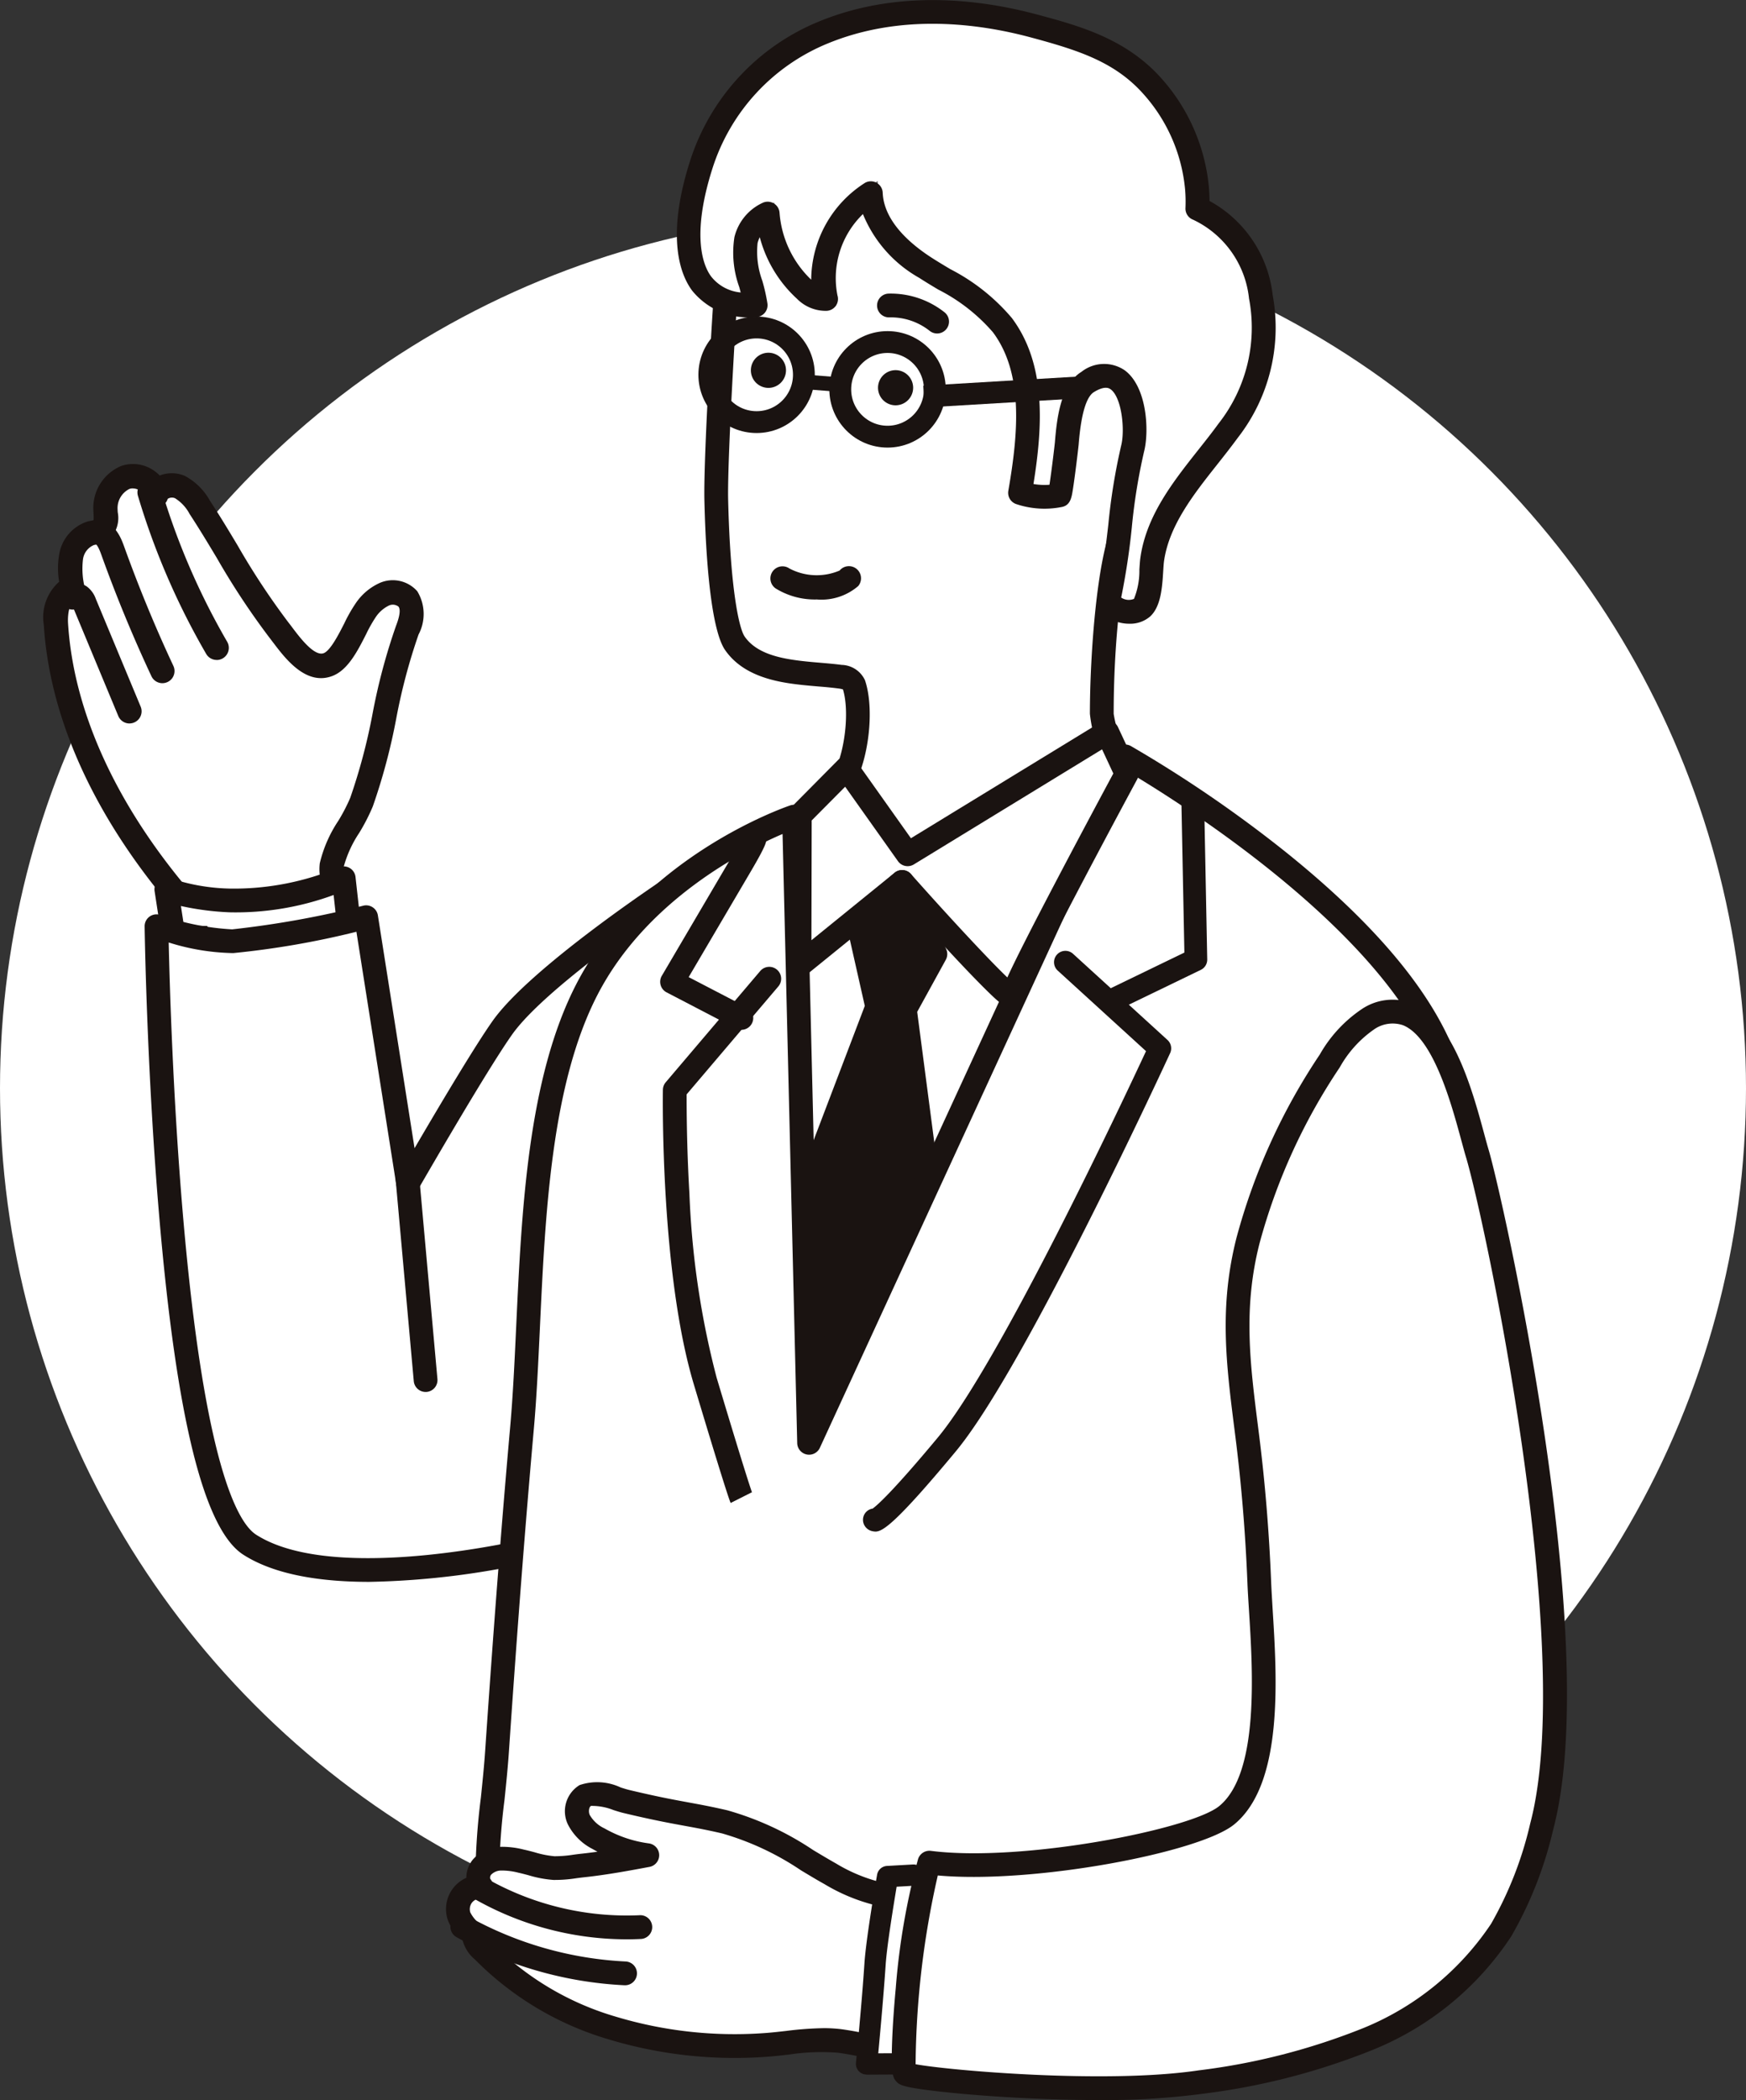 <svg xmlns="http://www.w3.org/2000/svg" width="120" height="144.243" viewBox="0 0 120 144.243">
  <rect x="0" y="0" width="120" height="144.243" fill="#333333" stroke="none"/>
  <g id="voice-img02" transform="translate(-1180 -1396.257)">
    <circle id="楕円形_13" data-name="楕円形 13" cx="60" cy="60" r="60" transform="translate(1180 1411)" fill="#fff"/>
    <g id="グループ_1659" data-name="グループ 1659" transform="translate(899.879 1190.924)">
      <g id="グループ_1610" data-name="グループ 1610" transform="translate(283.121 237.212)">
        <g id="グループ_1608" data-name="グループ 1608" transform="translate(0.834 0.834)">
          <path id="パス_6109" data-name="パス 6109" d="M308.293,474.688c.268-.954-.191-1.521-.075-2.276.212-1.374,1.541-2.991,2.047-4.324,1.418-3.733,1.724-8.068,3.142-11.8.267-.7.514-1.565.042-2.152a1.425,1.425,0,0,0-1.6-.329,3.117,3.117,0,0,0-1.309,1.124c-.689.932-1.438,3.272-2.567,3.711-1.391.541-2.671-1.465-3.4-2.388-2.073-2.626-3.6-5.623-5.429-8.413a3.512,3.512,0,0,0-1.353-1.385,1.212,1.212,0,0,0-1.645.557,1.61,1.61,0,0,0-2.1-1.225,2.278,2.278,0,0,0-1.377,2.231c.016.493.117,1.093-.28,1.385a2.032,2.032,0,0,1-.728.221,2.044,2.044,0,0,0-1.356,1.627,6.014,6.014,0,0,0,.111,2.218c-.975.14-1.215,1.43-1.153,2.413.434,6.86,3.866,13.234,8.265,18.516,1.281,1.538,1.59,4.3,3.368,5.029,1.885.772,4.624-.522,5.837-1.933A7.894,7.894,0,0,0,308.293,474.688Z" transform="translate(-289.252 -445.706)" fill="#fff"/>
        </g>
        <g id="グループ_1609" data-name="グループ 1609" transform="translate(0 0)">
          <path id="パス_6110" data-name="パス 6110" d="M296.866,475.2a4.161,4.161,0,0,1-1.585-.3c-1.394-.571-2.014-1.956-2.614-3.3a8.7,8.7,0,0,0-1.079-1.971c-5.136-6.168-8.06-12.737-8.456-19a3.256,3.256,0,0,1,1.056-2.974,5.448,5.448,0,0,1,0-1.874,2.857,2.857,0,0,1,1.965-2.269c.1-.026.192-.043.274-.058l.126-.025a3.347,3.347,0,0,0-.005-.457c0-.079-.009-.157-.011-.232a3.119,3.119,0,0,1,1.935-3.045,2.512,2.512,0,0,1,2.179.293,2.438,2.438,0,0,1,.445.371,2.276,2.276,0,0,1,1.737.03,4.263,4.263,0,0,1,1.707,1.685c.667,1.016,1.3,2.066,1.908,3.081a50.236,50.236,0,0,0,3.481,5.276c.088.111.184.238.286.374.529.7,1.513,2,2.157,1.754.462-.18,1.037-1.31,1.418-2.058a10.253,10.253,0,0,1,.781-1.371,3.944,3.944,0,0,1,1.678-1.406,2.244,2.244,0,0,1,2.551.584,3.007,3.007,0,0,1,.088,2.97,40.113,40.113,0,0,0-1.535,5.778,41.327,41.327,0,0,1-1.607,6.023,13.311,13.311,0,0,1-.943,1.836,7.914,7.914,0,0,0-1.059,2.319,1.9,1.9,0,0,0,.061.633,3.455,3.455,0,0,1-.007,1.741h0a8.7,8.7,0,0,1-1.732,3.126A7.56,7.56,0,0,1,296.866,475.2Zm-7.622-33.958a.675.675,0,0,0-.221.035,1.466,1.466,0,0,0-.819,1.417c0,.063.006.129.01.195a2.022,2.022,0,0,1-.628,1.889,1.949,1.949,0,0,1-.854.324c-.054.01-.108.019-.16.033a1.237,1.237,0,0,0-.748.985,5.374,5.374,0,0,0,.115,1.908.833.833,0,0,1-.7.969c-.289.042-.49.745-.44,1.536.374,5.9,3.166,12.142,8.073,18.036a10.006,10.006,0,0,1,1.32,2.357c.487,1.088.947,2.117,1.724,2.435,1.426.584,3.8-.437,4.889-1.705a7.058,7.058,0,0,0,1.392-2.489h0a1.888,1.888,0,0,0-.024-.969,3.314,3.314,0,0,1-.073-1.209,8.942,8.942,0,0,1,1.264-2.9,12.022,12.022,0,0,0,.828-1.593,40.115,40.115,0,0,0,1.535-5.779,41.344,41.344,0,0,1,1.607-6.022c.1-.26.4-1.051.172-1.334a.636.636,0,0,0-.651-.074,2.3,2.3,0,0,0-.939.842,9.367,9.367,0,0,0-.636,1.136c-.583,1.146-1.244,2.446-2.3,2.856-1.817.706-3.24-1.177-4.091-2.3-.1-.126-.183-.243-.265-.346a51.493,51.493,0,0,1-3.6-5.451c-.6-1-1.224-2.036-1.87-3.021a2.832,2.832,0,0,0-1-1.082.529.529,0,0,0-.509.043.833.833,0,0,1-1.627-.18.571.571,0,0,0-.275-.388A.933.933,0,0,0,289.244,441.244ZM303,469.392h0Z" transform="translate(-283.121 -439.576)" fill="#1a1311"/>
        </g>
      </g>
      <g id="グループ_1611" data-name="グループ 1611" transform="translate(284.282 245.4)">
        <path id="パス_6111" data-name="パス 6111" d="M296.388,509.368a.834.834,0,0,1-.77-.513l-3.045-7.315a.833.833,0,0,1-.807-1.252,1.1,1.1,0,0,1,.731-.518,1.266,1.266,0,0,1,.983.208,1.819,1.819,0,0,1,.595.834l3.082,7.4a.834.834,0,0,1-.769,1.154Z" transform="translate(-291.65 -499.743)" fill="#1a1311"/>
      </g>
      <g id="グループ_1612" data-name="グループ 1612" transform="translate(285.986 241.031)">
        <path id="パス_6112" data-name="パス 6112" d="M309.469,478.866a.834.834,0,0,1-.755-.48c-1.276-2.724-2.438-5.54-3.453-8.371-.247-.689-.4-.723-.4-.723a.833.833,0,0,1,.291-1.641c1.1.2,1.5,1.321,1.677,1.8,1,2.781,2.14,5.549,3.394,8.227a.834.834,0,0,1-.754,1.187Z" transform="translate(-304.172 -467.638)" fill="#1a1311"/>
      </g>
      <g id="グループ_1613" data-name="グループ 1613" transform="translate(289.566 238.319)">
        <path id="パス_6113" data-name="パス 6113" d="M335.927,460.053a.833.833,0,0,1-.721-.415,50.07,50.07,0,0,1-4.691-10.858.833.833,0,1,1,1.6-.475,48.4,48.4,0,0,0,4.534,10.5.834.834,0,0,1-.72,1.252Z" transform="translate(-330.48 -447.71)" fill="#1a1311"/>
      </g>
      <g id="グループ_1616" data-name="グループ 1616" transform="translate(290.735 264.84)">
        <g id="グループ_1614" data-name="グループ 1614" transform="translate(0.817 0.817)">
          <path id="パス_6114" data-name="パス 6114" d="M357.646,652.014l-.381-3.429a19.4,19.4,0,0,1-7.81,1.524,13.985,13.985,0,0,1-4.381-.762l.381,2.476Z" transform="translate(-345.074 -648.585)" fill="#fff"/>
        </g>
        <g id="グループ_1615" data-name="グループ 1615" transform="translate(0 0)">
          <path id="パス_6115" data-name="パス 6115" d="M352.461,647.647a.817.817,0,0,1-.81-.726l-.263-2.37a19.51,19.51,0,0,1-7.155,1.19,19.057,19.057,0,0,1-3.34-.433l.186,1.208a.817.817,0,0,1-1.614.248l-.381-2.476a.817.817,0,0,1,1.126-.876,13.585,13.585,0,0,0,4.1.7,18.635,18.635,0,0,0,7.436-1.453.817.817,0,0,1,1.147.654l.381,3.429a.817.817,0,0,1-.721.9A.867.867,0,0,1,352.461,647.647Z" transform="translate(-339.073 -642.585)" fill="#1a1311"/>
        </g>
      </g>
      <g id="グループ_1619" data-name="グループ 1619" transform="translate(290.06 265.386)">
        <g id="グループ_1617" data-name="グループ 1617" transform="translate(0.816 0.817)">
          <path id="パス_6116" data-name="パス 6116" d="M363.879,662.319c-1.38,1.955-4.2,6.723-6.481,10.667l-2.879-18.261a66.447,66.447,0,0,1-9.172,1.65,18.421,18.421,0,0,1-5.241-1.031s.524,38.711,6.407,42.481,20,.224,20,.224l9.206-45.452S366.415,658.726,363.879,662.319Z" transform="translate(-340.106 -652.596)" fill="#fff"/>
        </g>
        <g id="グループ_1618" data-name="グループ 1618" transform="translate(0 0)">
          <path id="パス_6117" data-name="パス 6117" d="M349.544,695.195c-3.241,0-6.454-.456-8.654-1.866-2.7-1.732-4.594-9.344-5.782-23.272-.859-10.062-1-19.788-1-19.885a.817.817,0,0,1,1.084-.782,17.69,17.69,0,0,0,4.932.987,66.078,66.078,0,0,0,9.015-1.627.816.816,0,0,1,1,.665l2.521,15.993c1.974-3.376,4.187-7.073,5.365-8.742,2.6-3.677,11.669-9.68,12.054-9.933a.816.816,0,0,1,1.25.844l-9.206,45.453a.817.817,0,0,1-.6.63A55.784,55.784,0,0,1,349.544,695.195Zm-13.782-43.917c.064,2.843.289,10.64.973,18.648,1.478,17.305,3.789,21.229,5.036,22.028,4.922,3.154,16.338.808,18.859.237l8.7-42.973c-2.759,1.918-8.186,5.861-9.97,8.389h0c-1.093,1.549-3.321,5.216-6.442,10.605a.817.817,0,0,1-1.513-.282l-2.741-17.388a58.872,58.872,0,0,1-8.463,1.465A15.536,15.536,0,0,1,335.762,651.278Zm22.935,5.858h0Z" transform="translate(-334.107 -646.596)" fill="#1a1311"/>
        </g>
      </g>
      <g id="グループ_1620" data-name="グループ 1620" transform="translate(325.952 259.271)">
        <path id="パス_6118" data-name="パス 6118" d="M603.284,682.579a86.731,86.731,0,0,0,9.583,1.6,40.982,40.982,0,0,0,4.141.24l11.217-.081,2.844-82.667-22.637,1.924s-8.8,17.473-10.064,21.264.158,56.478.158,56.478l4.759,2.907Z" transform="translate(-597.843 -601.665)" fill="#fff"/>
      </g>
      <g id="グループ_1623" data-name="グループ 1623" transform="translate(328.526 213.222)">
        <g id="グループ_1621" data-name="グループ 1621" transform="translate(0.817 0.817)">
          <path id="パス_6119" data-name="パス 6119" d="M628.476,306.8c.981.117,1.961.165,2.8.276.372.05.815.154.938.51.675,1.968.143,5.843-1.271,7.461a16.249,16.249,0,0,1-2.617,2.013l1.364,1.511c2.729,3.025,8.587,3.612,12.37,2.1,4.259-1.7,8.909-6.632,8.909-6.632s-1.712-2.661-1.712-4.415c0-4.092.508-10.993,1.665-13.1,1.883-3.42,1.906-12.351,1.1-16.342-1.208-5.96-3.855-8.614-9.375-9.817a42.394,42.394,0,0,0-8.562-1.062,18.606,18.606,0,0,0-2.583.1,9.345,9.345,0,0,0-4.306,1.731c-2.587,1.9-3.286,4.228-3.594,7.163-.178,1.7-.909,13.649-.837,16.64.15,6.252.758,9.084,1.273,9.833C624.991,306.162,626.737,306.589,628.476,306.8Z" transform="translate(-622.755 -269.303)" fill="#fff"/>
        </g>
        <g id="グループ_1622" data-name="グループ 1622" transform="translate(0 0)">
          <path id="パス_6120" data-name="パス 6120" d="M632.363,317.1c-3.181,0-6.509-.995-8.467-3.165l-1.364-1.511a.816.816,0,0,1,.171-1.238,14.92,14.92,0,0,0,2.437-1.859c1.209-1.385,1.662-4.869,1.145-6.561a1.6,1.6,0,0,0-.305-.063c-.418-.056-.882-.1-1.372-.138-.458-.039-.931-.08-1.411-.137-1.717-.2-3.839-.66-5.02-2.376-.781-1.136-1.285-4.785-1.416-10.277-.075-3.1.666-15.081.841-16.745.331-3.154,1.125-5.676,3.922-7.735a10.139,10.139,0,0,1,4.684-1.883,19.21,19.21,0,0,1,2.7-.1,42.74,42.74,0,0,1,8.729,1.08c5.935,1.294,8.739,4.225,10,10.453.77,3.8.906,13.1-1.183,16.9-.752,1.366-1.564,6.611-1.564,12.7a10.028,10.028,0,0,0,1.582,3.973.817.817,0,0,1-.093,1c-.2.207-4.824,5.083-9.2,6.83A13.205,13.205,0,0,1,632.363,317.1Zm-7.983-5.066.729.807c2.029,2.248,7.235,3.578,11.461,1.89,3.311-1.322,6.955-4.768,8.186-5.994a10.129,10.129,0,0,1-1.5-4.294c0-3.975.48-11.153,1.767-13.49,1.7-3.087,1.828-11.76,1.013-15.786-1.124-5.548-3.5-8.036-8.748-9.182a41.141,41.141,0,0,0-8.4-1.043,18.068,18.068,0,0,0-2.47.089,8.5,8.5,0,0,0-3.927,1.579c-2.323,1.709-2.972,3.789-3.266,6.59-.17,1.615-.9,13.576-.832,16.535.152,6.338.781,8.884,1.129,9.39.8,1.169,2.407,1.505,3.868,1.68h0c.453.054.913.094,1.357.131.511.044.993.085,1.45.146a1.816,1.816,0,0,1,1.6,1.053c.735,2.144.22,6.378-1.428,8.265A12.08,12.08,0,0,1,624.38,312.03Z" transform="translate(-616.754 -263.302)" fill="#1a1311"/>
        </g>
      </g>
      <g id="グループ_1626" data-name="グループ 1626" transform="translate(326.634 205.333)">
        <g id="グループ_1624" data-name="グループ 1624" transform="translate(0.814 0.823)">
          <path id="パス_6121" data-name="パス 6121" d="M643.773,223.5a12.229,12.229,0,0,0-3.021-6.971c-2.2-2.5-5.064-3.346-8.176-4.183-4.719-1.269-9.939-1.434-14.518.46a14.6,14.6,0,0,0-8.357,9.07c-1.184,3.714-2.055,9.769,3.737,9.644-.18-1.345-1.011-3.1-.66-4.465a2.706,2.706,0,0,1,1.5-1.824,7.938,7.938,0,0,0,2.557,5.25,1.958,1.958,0,0,0,1.45.612c-.776-2.474.8-5.992,3.084-7.266.093,2.205,1.9,3.94,3.762,5.133s3.955,2.161,5.277,3.93c2.4,3.212,1.848,7.841,1.209,11.519a5.31,5.31,0,0,0,2.71.177c.094-.019.487-3.319.513-3.624.1-1.189.3-3.467,1.432-4.163,2.991-1.832,3.528,2.855,3.092,4.563-.83,3.255-.848,6.749-1.582,10.071-.242,1.095,1.563,1.465,2.219.865s.583-2.493.7-3.295c.48-3.442,3.259-6.158,5.221-8.86a11.425,11.425,0,0,0,2.249-9.209c-.407-2.572-1.921-5.131-4.359-6.045A10.862,10.862,0,0,0,643.773,223.5Z" transform="translate(-608.834 -211.383)" fill="#fff" stroke="#707070" stroke-width="1"/>
        </g>
        <g id="グループ_1625" data-name="グループ 1625" transform="translate(0 0)">
          <path id="パス_6122" data-name="パス 6122" d="M633.951,248.174a2.657,2.657,0,0,1-1.3-.333,1.645,1.645,0,0,1-.841-1.814c.334-1.512.521-3.106.7-4.647a41.8,41.8,0,0,1,.886-5.451c.268-1.053.043-3.289-.719-3.851-.1-.07-.386-.285-1.155.186s-.971,2.685-1.043,3.517l0,.021c-.016.185-.128,1.135-.235,1.955-.065.5-.122.9-.169,1.2-.089.559-.173,1.087-.764,1.2a6.105,6.105,0,0,1-3.129-.2.817.817,0,0,1-.543-.913c.693-3.992,1.045-8.074-1.059-10.89a12.369,12.369,0,0,0-3.76-2.933c-.43-.257-.874-.522-1.3-.8a8.869,8.869,0,0,1-3.874-4.384,6.115,6.115,0,0,0-1.751,5.586.816.816,0,0,1-.75,1.06,2.765,2.765,0,0,1-2.027-.824,8.751,8.751,0,0,1-2.562-4.236,2.088,2.088,0,0,0-.151.408,5.774,5.774,0,0,0,.328,2.594,12.875,12.875,0,0,1,.351,1.56.816.816,0,0,1-.792.925,4.987,4.987,0,0,1-4.378-1.807c-.784-1.048-1.845-3.6-.154-8.9a15.423,15.423,0,0,1,8.823-9.576c5.5-2.274,11.214-1.524,15.043-.494,2.872.772,6.127,1.648,8.577,4.432a13.021,13.021,0,0,1,3.222,7.442c.026.309.04.621.041.93a8.42,8.42,0,0,1,4.339,6.448,12.305,12.305,0,0,1-2.395,9.816c-.439.6-.924,1.217-1.393,1.809-1.64,2.072-3.336,4.214-3.68,6.683-.022.161-.037.407-.053.668-.067,1.083-.149,2.43-.9,3.116A2.094,2.094,0,0,1,633.951,248.174Zm-.547-1.792a.93.93,0,0,0,.871.084,5.127,5.127,0,0,0,.371-2.011c.019-.306.035-.57.066-.794.406-2.909,2.242-5.228,4.017-7.471.48-.606.933-1.178,1.352-1.756a10.652,10.652,0,0,0,2.1-8.6,6.765,6.765,0,0,0-3.839-5.408.817.817,0,0,1-.529-.8,10.1,10.1,0,0,0-.026-1.287h0a11.379,11.379,0,0,0-2.82-6.5c-1.972-2.241-4.467-3.044-7.776-3.934-3.584-.964-8.921-1.673-13.994.426a13.792,13.792,0,0,0-7.891,8.563c-1.524,4.779-.573,6.786-.094,7.428a2.914,2.914,0,0,0,2.033,1.1c-.032-.123-.065-.248-.1-.375a6.937,6.937,0,0,1-.332-3.423,3.5,3.5,0,0,1,1.968-2.372.817.817,0,0,1,1.134.693,7.1,7.1,0,0,0,2.176,4.6,7.945,7.945,0,0,1,3.7-6.655.817.817,0,0,1,1.214.679c.082,1.958,1.887,3.517,3.387,4.48.408.262.841.52,1.259.77a13.771,13.771,0,0,1,4.231,3.358c2.333,3.123,2.147,7.289,1.484,11.4a4.475,4.475,0,0,0,1.1.052c.135-.879.352-2.663.378-2.965l0-.021c.118-1.349.336-3.86,1.817-4.767a2.512,2.512,0,0,1,2.978-.108c1.543,1.138,1.686,4.184,1.332,5.569a39.989,39.989,0,0,0-.847,5.237,48.434,48.434,0,0,1-.73,4.809Z" transform="translate(-602.851 -205.333)" fill="#1a1311"/>
        </g>
      </g>
      <g id="グループ_1627" data-name="グループ 1627" transform="translate(333.07 244.232)">
        <path id="パス_6123" data-name="パス 6123" d="M653.339,493.431a5.125,5.125,0,0,1-2.833-.758.832.832,0,0,1,.943-1.372,4.017,4.017,0,0,0,3.453.143.832.832,0,0,1,1.28,1.064A3.871,3.871,0,0,1,653.339,493.431Zm1.545-1.966h0Z" transform="translate(-650.146 -491.155)" fill="#1a1311"/>
      </g>
      <g id="グループ_1630" data-name="グループ 1630" transform="translate(312.773 256.467)">
        <g id="グループ_1628" data-name="グループ 1628" transform="translate(0.817 0.817)">
          <path id="パス_6124" data-name="パス 6124" d="M550.857,587.059s20.556,11.5,22.634,23.186c2.37,13.329.547,28.122-.361,41.515-.333,4.911.744,16.077-3.1,19.67-5.352,5-20.292,3.3-26.918,3.063a231.787,231.787,0,0,1-29.651-2.971c-4.933-.818-6.184-1.364-6.423-5.963-.172-3.306.435-6.846.661-10.15.506-7.414,1.059-14.825,1.718-22.226.8-9.007.192-21.844,4.459-30.114,4.416-8.557,14.236-11.869,14.236-11.869l1.032,43.009Z" transform="translate(-507.003 -587.059)" fill="#fff"/>
        </g>
        <g id="グループ_1629" data-name="グループ 1629" transform="translate(0 0)">
          <path id="パス_6125" data-name="パス 6125" d="M549.6,670.6c-3.013,0-5.981-.167-8.523-.311-1.167-.066-2.269-.128-3.181-.16a233.384,233.384,0,0,1-29.756-2.982c-5.15-.853-6.837-1.563-7.105-6.726a46.273,46.273,0,0,1,.367-7.034c.115-1.114.223-2.166.294-3.213.587-8.593,1.133-15.661,1.719-22.243.19-2.128.3-4.466.415-6.94.375-7.977.8-17.018,4.132-23.477,4.516-8.75,14.287-12.129,14.7-12.269a.817.817,0,0,1,1.077.754l.947,39.488,20.246-43.95a.816.816,0,0,1,1.14-.371,87.59,87.59,0,0,1,10.65,7.286c7.323,5.881,11.491,11.422,12.389,16.47,2,11.233,1.058,23.311.15,34.992-.173,2.22-.351,4.516-.5,6.721-.073,1.073-.077,2.445-.081,4.032-.015,5.549-.036,13.15-3.281,16.179C562.132,669.894,555.772,670.6,549.6,670.6Zm-27.465-83.392c-2.6,1.112-9.35,4.52-12.722,11.054-3.169,6.142-3.585,14.994-3.952,22.8-.117,2.492-.228,4.846-.42,7.008-.585,6.571-1.131,13.628-1.716,22.209-.073,1.075-.188,2.191-.3,3.269a45.076,45.076,0,0,0-.361,6.782c.209,4.021.916,4.4,5.741,5.2a231.731,231.731,0,0,0,29.547,2.961c.93.033,2.04.1,3.216.162,7.018.4,18.764,1.058,23.117-3.006,2.728-2.547,2.748-9.739,2.762-14.99,0-1.616.008-3.012.085-4.139.15-2.213.329-4.513.5-6.737.9-11.579,1.831-23.551-.13-34.58-1.763-9.918-17.755-19.961-21.464-22.17L524.7,629.366a.816.816,0,0,1-1.558-.322Z" transform="translate(-501.003 -581.059)" fill="#1a1311"/>
        </g>
      </g>
      <g id="グループ_1631" data-name="グループ 1631" transform="translate(331.727 229.561)">
        <path id="パス_6126" data-name="パス 6126" d="M641.485,385.77a1.207,1.207,0,1,1,1.207-1.207A1.208,1.208,0,0,1,641.485,385.77Z" transform="translate(-640.278 -383.356)" fill="#1a1311"/>
      </g>
      <g id="グループ_1632" data-name="グループ 1632" transform="translate(340.466 230.758)">
        <path id="パス_6127" data-name="パス 6127" d="M705.692,394.565a1.207,1.207,0,1,1,1.207-1.207A1.208,1.208,0,0,1,705.692,394.565Z" transform="translate(-704.485 -392.151)" fill="#1a1311"/>
      </g>
      <g id="グループ_1633" data-name="グループ 1633" transform="translate(340.42 225.497)">
        <path id="パス_6128" data-name="パス 6128" d="M708.259,356.236a.813.813,0,0,1-.51-.179,4.3,4.3,0,0,0-2.76-.928.817.817,0,1,1-.043-1.633,5.968,5.968,0,0,1,3.824,1.286.817.817,0,0,1-.511,1.454Z" transform="translate(-704.151 -353.494)" fill="#1a1311"/>
      </g>
      <g id="グループ_1634" data-name="グループ 1634" transform="translate(307.186 284.099)">
        <path id="パス_6129" data-name="パス 6129" d="M462.133,800.938a.816.816,0,0,1-.812-.743l-1.369-15.207a.817.817,0,1,1,1.626-.146l1.369,15.207a.817.817,0,0,1-.74.887C462.182,800.937,462.157,800.938,462.133,800.938Z" transform="translate(-459.948 -784.097)" fill="#1a1311"/>
      </g>
      <g id="グループ_1637" data-name="グループ 1637" transform="translate(310.779 327.716)">
        <g id="グループ_1635" data-name="グループ 1635" transform="translate(0.816 0.816)">
          <path id="パス_6130" data-name="パス 6130" d="M527.4,1120.939c-.22-1.509-.814-2.883-1.987-3.409-.619-.277-2.186.222-2.975.161a11.805,11.805,0,0,1-4.5-1.606c-2.341-1.318-4.582-2.948-7.255-3.567-2.429-.562-3.27-.567-6.753-1.4-.778-.186-2.124-.795-2.824-.413a1.313,1.313,0,0,0-.443,1.667,3.062,3.062,0,0,0,1.357,1.3,9.163,9.163,0,0,0,3.351,1.132c-1.471.274-2.945.546-4.433.705a14.407,14.407,0,0,1-1.985.179,14.153,14.153,0,0,1-2.256-.476,5.228,5.228,0,0,0-1.428-.169,1.763,1.763,0,0,0-1.272.59,1.078,1.078,0,0,0-.042,1.33,1.542,1.542,0,0,0-1.525,2.034,3.025,3.025,0,0,0,1.1,1.3c-.241.394.412.941.654,1.19,4.811,4.929,12.224,6.808,19.177,6.363a28.736,28.736,0,0,1,5.2-.286c3.467.407,6.793,2.607,8.5-2.171A10.248,10.248,0,0,0,527.4,1120.939Z" transform="translate(-492.352 -1110.583)" fill="#fff"/>
        </g>
        <g id="グループ_1636" data-name="グループ 1636">
          <path id="パス_6131" data-name="パス 6131" d="M518.325,1124.061a13.242,13.242,0,0,1-2.911-.451,19.871,19.871,0,0,0-2.129-.412,14.82,14.82,0,0,0-3.379.128c-.544.062-1.107.125-1.669.161a29.989,29.989,0,0,1-10.686-1.2,21.4,21.4,0,0,1-9.128-5.407c-.025-.026-.057-.056-.091-.09a2.563,2.563,0,0,1-.844-1.324,3.191,3.191,0,0,1-1.013-1.382,2.347,2.347,0,0,1,1.271-2.9,1.973,1.973,0,0,1,.431-1.232,2.572,2.572,0,0,1,1.855-.895,5.954,5.954,0,0,1,1.653.186c.252.054.51.122.759.189a6.742,6.742,0,0,0,1.358.27,8.346,8.346,0,0,0,1.307-.106c.19-.025.378-.05.56-.069.365-.039.729-.085,1.092-.136q-.167-.087-.329-.181a3.866,3.866,0,0,1-1.7-1.682,2.1,2.1,0,0,1,.8-2.714,3.79,3.79,0,0,1,2.826.166c.217.068.422.132.579.17,1.936.462,3.025.662,4.078.855.816.15,1.587.291,2.669.542a20.7,20.7,0,0,1,5.9,2.731c.514.308,1.045.626,1.567.92a11.133,11.133,0,0,0,4.158,1.5,6.188,6.188,0,0,0,1.063-.109,4.136,4.136,0,0,1,2.184.017c1.311.588,2.162,1.984,2.461,4.037h0a11.112,11.112,0,0,1-.374,4.849C521.635,1123.327,520.038,1124.061,518.325,1124.061Zm-6.016-2.55a9.977,9.977,0,0,1,1.166.065,21.159,21.159,0,0,1,2.307.443c2.642.611,4.236.981,5.328-2.078a9.428,9.428,0,0,0,.3-4.064h0c-.122-.84-.482-2.319-1.513-2.782a5.255,5.255,0,0,0-1.269.107,6.713,6.713,0,0,1-1.435.123,12.7,12.7,0,0,1-4.833-1.708c-.542-.3-1.082-.629-1.606-.942a19.186,19.186,0,0,0-5.433-2.541c-1.045-.242-1.8-.38-2.6-.526-1.024-.188-2.184-.4-4.163-.873-.212-.051-.443-.123-.688-.2a3.991,3.991,0,0,0-1.556-.29c-.141.077-.186.4-.087.62a2.269,2.269,0,0,0,1.017.926,8.389,8.389,0,0,0,3.051,1.03.817.817,0,0,1,.042,1.612c-1.451.27-2.952.549-4.5.714-.169.018-.344.041-.521.064a9.476,9.476,0,0,1-1.582.119,7.9,7.9,0,0,1-1.716-.323c-.24-.064-.467-.125-.679-.17a4.564,4.564,0,0,0-1.2-.153.97.97,0,0,0-.688.286.314.314,0,0,0-.059.289.817.817,0,0,1,.114.888.808.808,0,0,1-.769.459.765.765,0,0,0-.61.29.754.754,0,0,0-.107.667,2.4,2.4,0,0,0,.836.917.816.816,0,0,1,.294.8,3.839,3.839,0,0,0,.318.338c.045.044.086.084.12.119a19.783,19.783,0,0,0,8.443,4.988,28.345,28.345,0,0,0,10.1,1.131c.523-.033,1.042-.092,1.591-.154A23.007,23.007,0,0,1,512.309,1121.511Z" transform="translate(-486.354 -1104.588)" fill="#1a1311"/>
        </g>
      </g>
      <g id="グループ_1638" data-name="グループ 1638" transform="translate(312.23 334.188)">
        <path id="パス_6132" data-name="パス 6132" d="M507.963,1156.495a21.224,21.224,0,0,1-10.546-2.826.817.817,0,1,1,.819-1.413,19.537,19.537,0,0,0,10.66,2.582.817.817,0,0,1,.082,1.631C508.64,1156.486,508.3,1156.495,507.963,1156.495Z" transform="translate(-497.01 -1152.146)" fill="#1a1311"/>
      </g>
      <g id="グループ_1639" data-name="グループ 1639" transform="translate(311.075 336.855)">
        <path id="パス_6133" data-name="パス 6133" d="M500.547,1176.577h-.039a26.358,26.358,0,0,1-11.563-3.308.817.817,0,0,1,.8-1.425,24.721,24.721,0,0,0,10.843,3.1.817.817,0,0,1-.038,1.632Z" transform="translate(-488.527 -1171.739)" fill="#1a1311"/>
      </g>
      <g id="グループ_1652" data-name="グループ 1652" transform="translate(325.494 254.809)">
        <g id="グループ_1640" data-name="グループ 1640" transform="translate(30.132 5.032)">
          <path id="パス_6134" data-name="パス 6134" d="M816.668,620.889a.781.781,0,0,1-.341-1.484l5.455-2.639-.2-10.123a.781.781,0,0,1,1.562-.031l.208,10.624a.781.781,0,0,1-.441.718l-5.905,2.857A.778.778,0,0,1,816.668,620.889Z" transform="translate(-815.886 -605.846)" fill="#1a1311"/>
        </g>
        <g id="グループ_1642" data-name="グループ 1642" transform="translate(0 7.328)">
          <g id="グループ_1641" data-name="グループ 1641">
            <path id="パス_6135" data-name="パス 6135" d="M600.055,636.647a.813.813,0,0,1-.376-.092l-4.762-2.476a.816.816,0,0,1-.327-1.138l4.73-8.043a14.347,14.347,0,0,0,.844-1.553.817.817,0,0,1,1.61.2c0,.192,0,.409-1.045,2.187l-4.294,7.3,4,2.08a.817.817,0,0,1-.378,1.541Zm.085-13.11h0Zm0,0h0Z" transform="translate(-594.477 -622.722)" fill="#1a1311"/>
          </g>
        </g>
        <g id="グループ_1643" data-name="グループ 1643" transform="translate(13.941 15.846)">
          <path id="パス_6136" data-name="パス 6136" d="M697.77,725.183a1.026,1.026,0,0,1-.2-.024.808.808,0,0,1-.619-.535.781.781,0,0,1,.494-.988.771.771,0,0,1,.129-.031c.283-.2,1.33-1.1,4.471-4.871,4.235-5.082,12.777-23.24,14.318-26.549l-6.053-5.519a.781.781,0,1,1,1.052-1.154l6.477,5.905a.781.781,0,0,1,.183.9c-.025.054-2.517,5.464-5.56,11.5-4.1,8.142-7.2,13.5-9.217,15.911C699.167,724.63,698.26,725.183,697.77,725.183Zm.665-1.055v0Zm0,0h0Zm0,0h0Z" transform="translate(-696.913 -685.308)" fill="#1a1311"/>
        </g>
        <g id="グループ_1645" data-name="グループ 1645" transform="translate(0.186 16.953)">
          <g id="グループ_1644" data-name="グループ 1644">
            <path id="パス_6137" data-name="パス 6137" d="M600.5,730.248c-.141-.282-1.062-3.246-2.528-8.131-2.3-7.652-2.137-19.738-2.13-20.248a.816.816,0,0,1,.194-.516l6.477-7.62a.817.817,0,1,1,1.244,1.058l-6.285,7.394c0,.86,0,3.533.192,6.8a58.7,58.7,0,0,0,1.871,12.658c2.1,7,2.417,7.844,2.446,7.917a.307.307,0,0,0-.022-.047Z" transform="translate(-595.841 -693.445)" fill="#1a1311"/>
          </g>
        </g>
        <g id="グループ_1648" data-name="グループ 1648" transform="translate(8.763 0)">
          <g id="グループ_1646" data-name="グループ 1646" transform="translate(0.817 0.817)">
            <path id="パス_6138" data-name="パス 6138" d="M687.34,577.731l-1.333-2.857-13.715,8.381L668.1,577.35l-3.216,3.244-.022,10.281,7.048-5.715s7.619,8.572,7.619,7.81S687.34,577.731,687.34,577.731Z" transform="translate(-664.863 -574.874)" fill="#fff"/>
          </g>
          <g id="グループ_1647" data-name="グループ 1647">
            <path id="パス_6139" data-name="パス 6139" d="M674.3,588.657c-.474,0-.962-.436-1.933-1.4-.657-.652-1.536-1.572-2.613-2.733-1.233-1.329-2.451-2.68-3.118-3.424l-6.443,5.224a.817.817,0,0,1-1.331-.636l.022-10.281a.816.816,0,0,1,.237-.573l3.216-3.244a.816.816,0,0,1,1.246.1l3.75,5.283,13.065-7.984a.817.817,0,0,1,1.166.351L682.9,572.2a.816.816,0,0,1-.021.733c-2.832,5.25-7.4,13.892-7.718,14.952a.851.851,0,0,1-.544.707A.879.879,0,0,1,674.3,588.657Zm.85-.742Zm-8.423-8.754a.815.815,0,0,1,.611.274c2.5,2.817,5.318,5.854,6.622,7.1.474-1.042,1.471-3.038,3.57-7.03,1.577-3,3.172-5.971,3.714-6.98l-.774-1.658-12.936,7.905a.816.816,0,0,1-1.092-.224l-3.629-5.113-2.3,2.316-.018,8.228,5.713-4.633A.814.814,0,0,1,666.727,579.16Z" transform="translate(-658.863 -568.874)" fill="#1a1311"/>
          </g>
        </g>
        <g id="グループ_1651" data-name="グループ 1651" transform="translate(9.524 10.286)">
          <g id="グループ_1649" data-name="グループ 1649" transform="translate(0.817 0.817)">
            <path id="パス_6140" data-name="パス 6140" d="M676.747,650.456l-3.048,2.667,1.333,5.905-4.572,12,.19,17.144,7.81-17.334-1.524-11.62,2.1-3.81Z" transform="translate(-670.461 -650.456)" fill="#1a1311"/>
          </g>
          <g id="グループ_1650" data-name="グループ 1650">
            <path id="パス_6141" data-name="パス 6141" d="M665.468,683.807a.817.817,0,0,1-.817-.807l-.19-17.144a.818.818,0,0,1,.053-.3L669,653.785l-1.279-5.665a.817.817,0,0,1,.259-.794l3.048-2.667a.817.817,0,0,1,1.279.272l2.286,4.953a.816.816,0,0,1-.026.736l-1.966,3.575,1.489,11.354a.818.818,0,0,1-.065.442l-7.81,17.334A.817.817,0,0,1,665.468,683.807Zm.628-17.815.148,13.289,6.195-13.749-1.494-11.39a.816.816,0,0,1,.094-.5l1.9-3.448-1.655-3.587-1.86,1.628,1.226,5.431a.817.817,0,0,1-.034.47Z" transform="translate(-664.461 -644.457)" fill="#1a1311"/>
          </g>
        </g>
      </g>
      <g id="グループ_1655" data-name="グループ 1655" transform="translate(338.946 333.388)">
        <g id="グループ_1653" data-name="グループ 1653" transform="translate(0.731 0.73)">
          <path id="パス_6142" data-name="パス 6142" d="M701.163,1164.594l-2.476.013s.394-4.014.585-6.871c.117-1.752.86-6,.86-6l1.793-.1Z" transform="translate(-698.687 -1151.63)" fill="#fff"/>
        </g>
        <g id="グループ_1654" data-name="グループ 1654" transform="translate(0)">
          <path id="パス_6143" data-name="パス 6143" d="M694.049,1160.7a.73.73,0,0,1-.727-.8c0-.04.4-4.035.583-6.848.118-1.77.839-5.9.87-6.08a.73.73,0,0,1,.677-.6l1.793-.1a.731.731,0,0,1,.085,1.459l-1.213.07c-.2,1.212-.666,4.039-.754,5.355-.138,2.067-.384,4.763-.509,6.087l1.668-.009h0a.73.73,0,0,1,0,1.461l-2.476.013Z" transform="translate(-693.318 -1146.264)" fill="#1a1311"/>
        </g>
      </g>
      <g id="グループ_1658" data-name="グループ 1658" transform="translate(341.411 273.991)">
        <g id="グループ_1656" data-name="グループ 1656" transform="translate(0.818 0.818)">
          <path id="パス_6144" data-name="パス 6144" d="M739.647,771.046c-2.215,1.816-14.062,4.069-20.437,3.255-1.415,4.219-2.023,14.108-1.672,14.48.4.418,13.257,1.644,20.287.6a45.323,45.323,0,0,0,11.561-2.976,19.965,19.965,0,0,0,9.122-7.472,26.075,26.075,0,0,0,2.782-7.1c3.328-12.519-3.383-42.758-4.419-46.219-.872-2.913-2.68-12.111-7.557-9.21a8.479,8.479,0,0,0-2.589,2.842,41.88,41.88,0,0,0-5.628,12.368c-1.2,4.767-.636,8.688-.041,13.4.421,3.332.69,6.688.825,10.043C742.039,758.968,743.2,768.131,739.647,771.046Z" transform="translate(-717.441 -715.841)" fill="#fff"/>
        </g>
        <g id="グループ_1657" data-name="グループ 1657" transform="translate(0)">
          <path id="パス_6145" data-name="パス 6145" d="M725.619,785.412c-2.185,0-4.224-.084-5.66-.163-1.937-.106-3.839-.261-5.356-.435-2.487-.285-2.646-.453-2.848-.666-.255-.27-.362-.579-.31-2.411.032-1.126.125-2.555.263-4.024a47.821,47.821,0,0,1,1.537-8.866.819.819,0,0,1,.878-.55c6.254.8,17.86-1.474,19.816-3.077,2.753-2.256,2.308-9.273,2.043-13.466-.043-.682-.084-1.327-.105-1.865-.136-3.393-.411-6.749-.819-9.974l-.066-.524c-.575-4.528-1.072-8.438.126-13.177A42.228,42.228,0,0,1,740.85,713.6a9.274,9.274,0,0,1,2.857-3.1,3.794,3.794,0,0,1,3.482-.424c2.84,1.15,4.169,6.053,4.963,8.983.118.437.221.815.312,1.119.868,2.9,7.879,33.673,4.426,46.663a26.756,26.756,0,0,1-2.876,7.32,20.665,20.665,0,0,1-9.489,7.79,46.457,46.457,0,0,1-11.768,3.036A50.892,50.892,0,0,1,725.619,785.412Zm-12.548-2.46c2.229.417,13.079,1.372,19.444.423a44.969,44.969,0,0,0,11.354-2.917,19.318,19.318,0,0,0,8.755-7.153,25.308,25.308,0,0,0,2.687-6.881c3.166-11.911-3.109-41.424-4.412-45.775-.1-.325-.2-.712-.324-1.16-.668-2.464-1.911-7.05-4-7.9a2.226,2.226,0,0,0-2.035.314,7.788,7.788,0,0,0-2.32,2.583,40.634,40.634,0,0,0-5.522,12.124c-1.122,4.44-.643,8.208-.089,12.571l.066.525c.413,3.271.693,6.674.831,10.113.021.52.059,1.126.1,1.828.3,4.8.763,12.045-2.637,14.832l-.518-.631.518.631c-2.371,1.943-13.79,4.1-20.373,3.508A60.179,60.179,0,0,0,713.071,782.952Zm.032.351Z" transform="translate(-711.433 -709.827)" fill="#1a1311"/>
        </g>
      </g>
    </g>
    <g id="楕円形_15" data-name="楕円形 15" transform="translate(1228 1418)" fill="none" stroke="#1a1311" stroke-width="1.5">
      <circle cx="4" cy="4" r="4" stroke="none"/>
      <circle cx="4" cy="4" r="3.25" fill="none"/>
    </g>
    <g id="楕円形_16" data-name="楕円形 16" transform="translate(1237 1419)" fill="none" stroke="#1a1311" stroke-width="1.5">
      <circle cx="4" cy="4" r="4" stroke="none"/>
      <circle cx="4" cy="4" r="3.25" fill="none"/>
    </g>
    <path id="パス_6195" data-name="パス 6195" d="M0,0,1.823.144" transform="translate(1235.5 1422.5)" fill="none" stroke="#1a1311" stroke-width="1"/>
    <path id="パス_6196" data-name="パス 6196" d="M0,0,11.151-.661" transform="translate(1243.5 1423.5)" fill="none" stroke="#1a1311" stroke-width="1.5"/>
  </g>
</svg>
